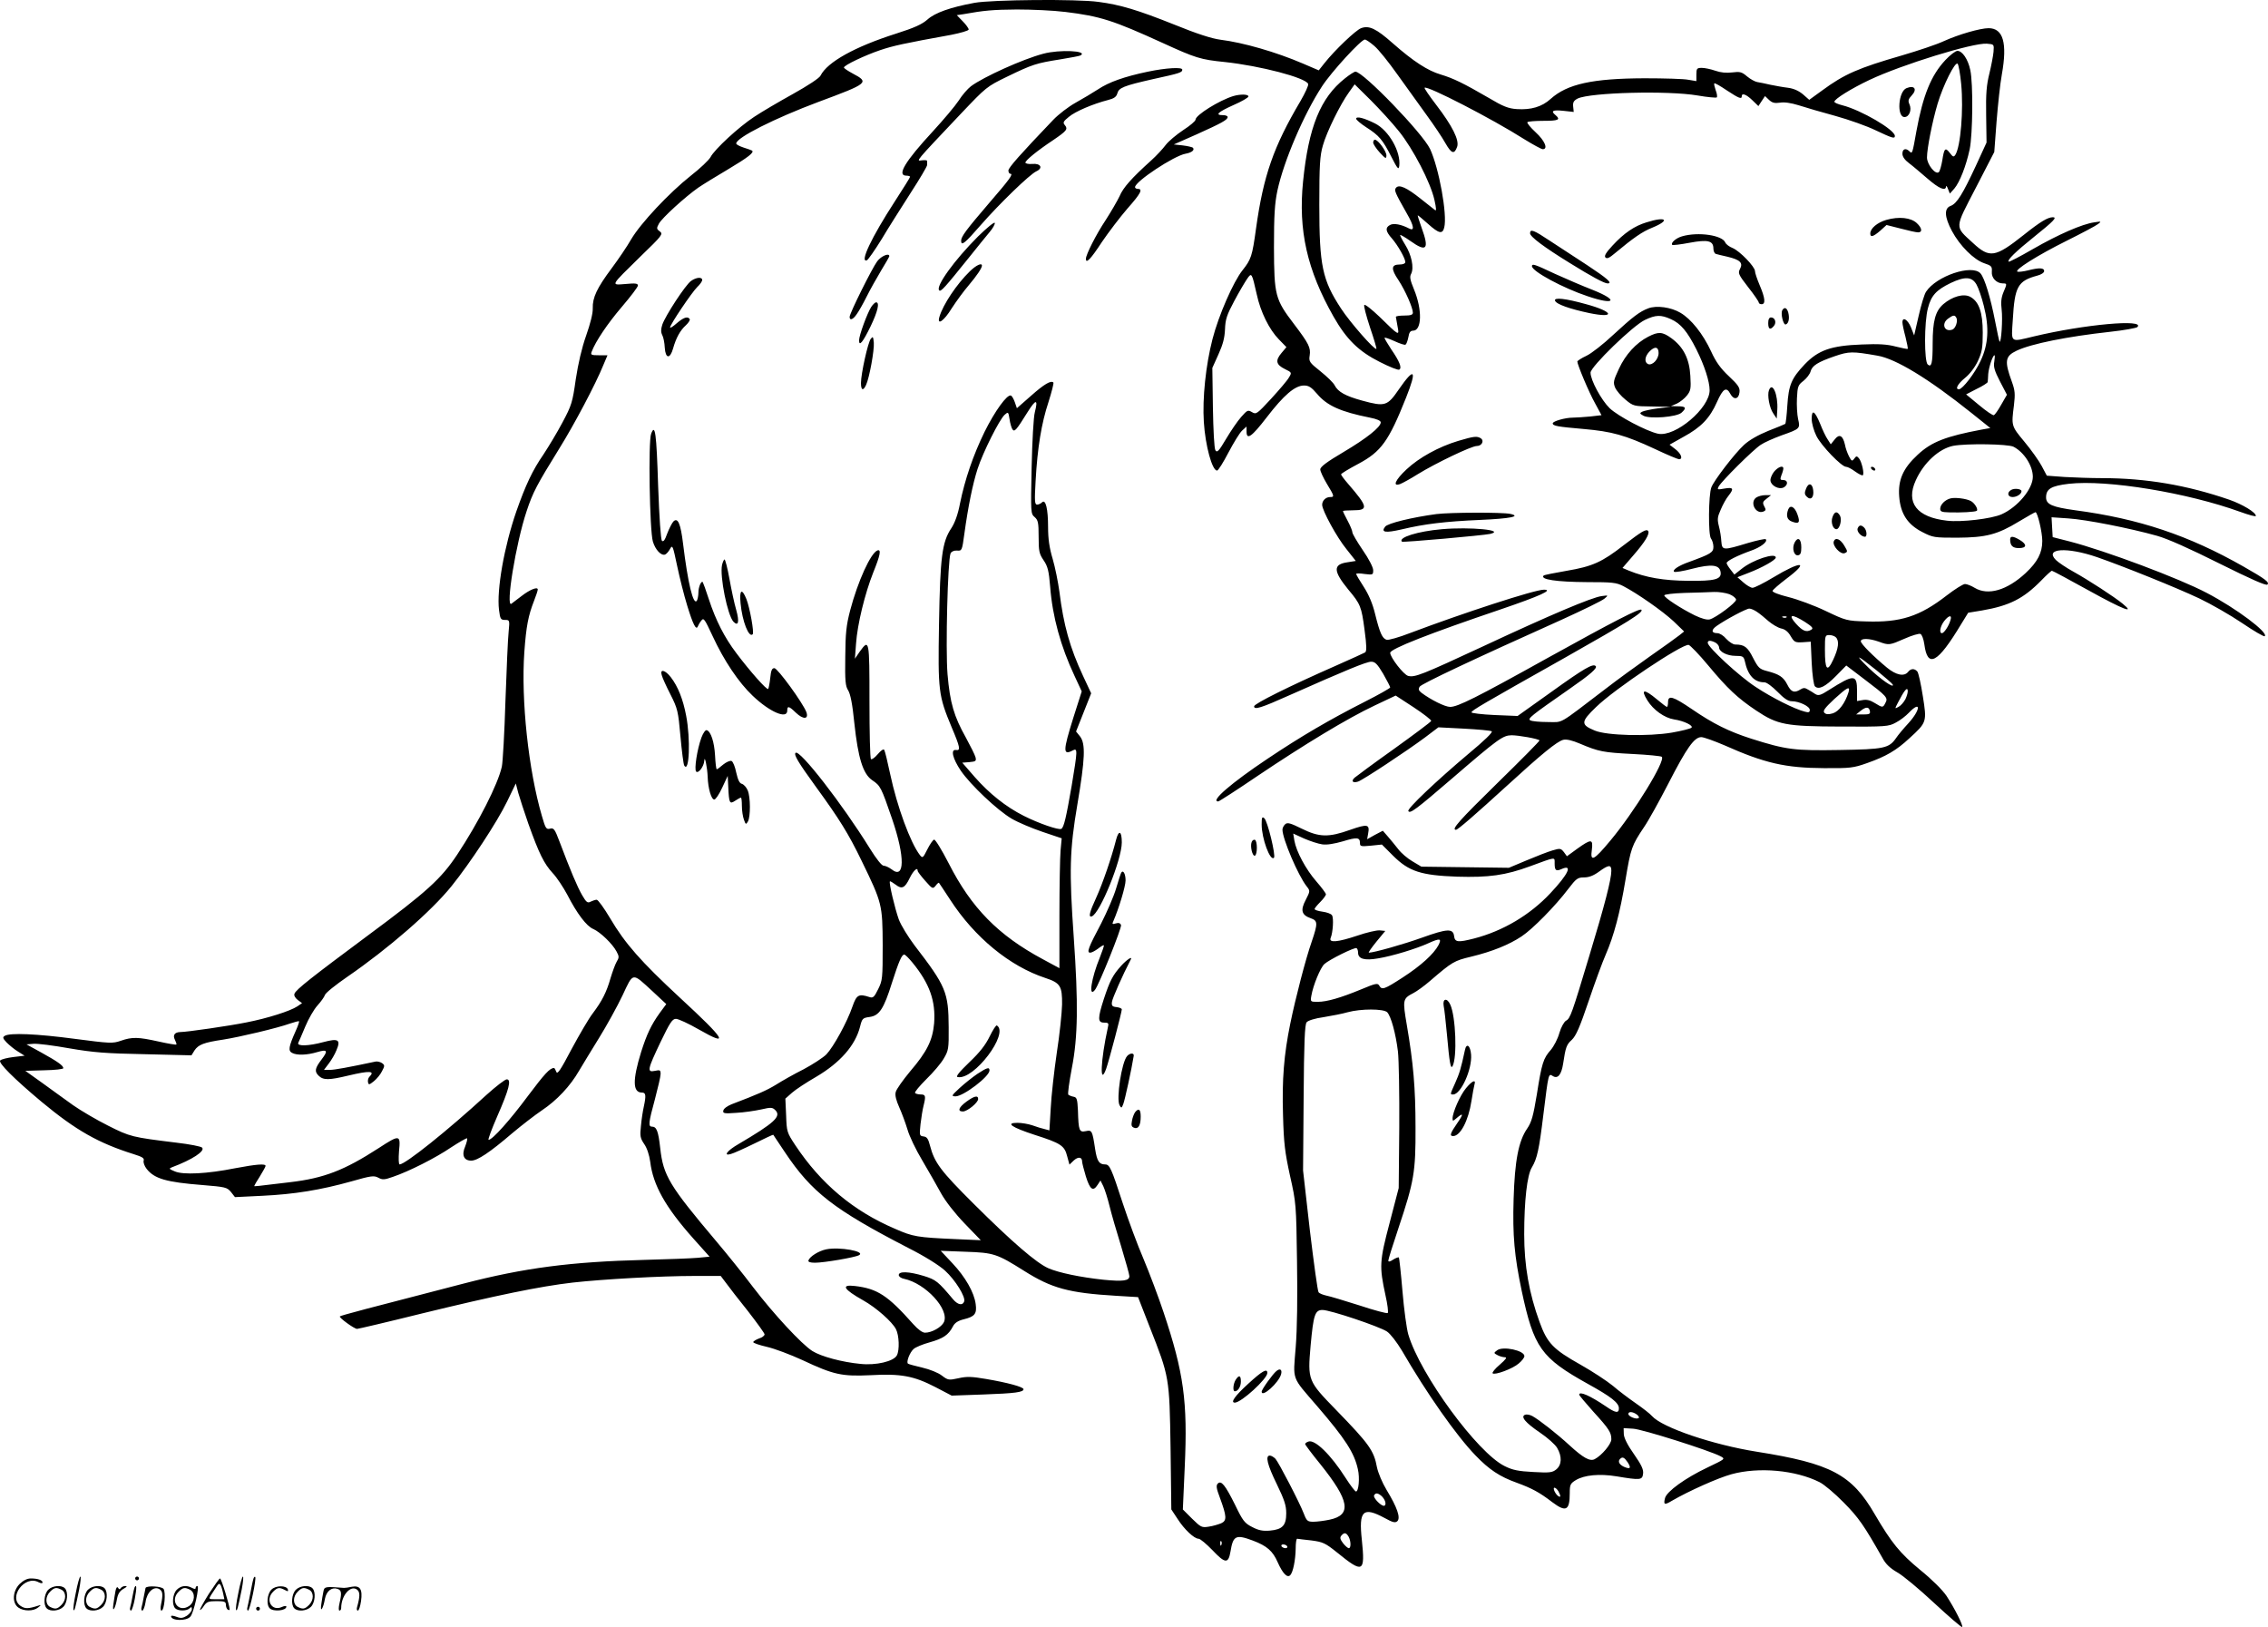 <svg version="1.0" xmlns="http://www.w3.org/2000/svg"
  viewBox="0 0 1199.93 860.624"
 preserveAspectRatio="xMidYMid meet">
<g transform="translate(-0.49,861.909) scale(0.1,-0.1)"
fill="#000000" stroke="none">
<path d="M5160 8604 c-125 -23 -208 -52 -248 -88 -28 -25 -69 -44 -167 -75
-217 -69 -363 -150 -399 -222 -6 -13 -67 -53 -146 -97 -74 -41 -166 -95 -205
-121 -81 -53 -210 -172 -231 -213 -8 -15 -55 -60 -104 -98 -116 -92 -266 -252
-316 -337 -21 -37 -68 -106 -103 -153 -77 -103 -102 -155 -100 -212 1 -27 -13
-81 -35 -144 -23 -65 -42 -147 -55 -232 -17 -121 -22 -137 -70 -227 -28 -53
-74 -129 -101 -170 -58 -84 -94 -161 -143 -300 -65 -188 -105 -416 -92 -522 6
-48 9 -53 32 -53 24 0 25 -1 19 -62 -4 -35 -11 -200 -17 -368 -5 -167 -14
-323 -19 -346 -21 -94 -124 -296 -236 -465 -85 -128 -159 -196 -474 -429 -296
-220 -379 -285 -387 -307 -4 -9 3 -22 17 -33 l23 -17 -25 -17 c-38 -25 -157
-63 -270 -85 -89 -18 -315 -51 -351 -51 -28 -1 -39 -17 -27 -40 6 -12 10 -24
8 -26 -3 -2 -45 5 -94 16 -108 24 -140 25 -200 4 -43 -15 -58 -14 -242 10
-202 27 -346 33 -372 16 -12 -7 -11 -13 10 -35 14 -14 40 -36 60 -48 l35 -22
-59 -7 c-33 -4 -64 -12 -70 -18 -12 -12 72 -96 219 -219 182 -151 300 -218
488 -277 45 -14 56 -21 52 -34 -3 -9 4 -29 16 -44 41 -52 104 -70 294 -85 123
-10 131 -12 152 -37 l21 -27 144 7 c170 8 310 31 471 76 105 30 120 32 143 20
22 -12 32 -12 77 4 86 29 228 101 310 157 43 28 80 49 83 47 3 -3 -2 -22 -10
-43 -20 -46 -7 -75 32 -75 33 0 98 43 217 145 50 42 120 96 157 121 78 52 150
128 197 210 19 32 67 111 106 174 39 63 95 164 123 223 59 125 49 124 160 22
l72 -67 -34 -46 c-46 -64 -69 -113 -99 -207 -46 -149 -45 -215 4 -215 21 0 23
-14 10 -75 -5 -22 -12 -67 -15 -101 -6 -53 -4 -65 17 -96 15 -21 27 -58 32
-94 15 -124 81 -241 228 -406 l86 -96 -62 -6 c-34 -3 -161 -8 -282 -11 -389
-10 -637 -42 -960 -126 -499 -129 -648 -168 -652 -173 -6 -6 76 -66 91 -66 6
0 160 36 341 81 398 97 627 144 800 164 162 18 466 35 646 35 l137 0 28 -37
c15 -21 67 -88 116 -149 48 -62 88 -117 88 -123 0 -7 -13 -17 -30 -22 -16 -6
-30 -15 -30 -19 0 -5 33 -16 72 -25 40 -9 125 -41 188 -70 166 -78 209 -87
360 -80 162 9 229 -4 342 -62 l88 -46 168 6 c168 6 212 12 212 28 0 12 -86 35
-198 54 -76 13 -102 14 -146 4 -51 -11 -55 -11 -88 14 -19 15 -64 33 -103 42
-38 9 -72 18 -76 21 -11 7 9 60 30 78 10 9 48 25 85 35 71 20 99 39 122 83 10
20 27 31 59 39 57 14 69 29 62 80 -8 62 -55 144 -123 216 l-62 66 132 -5 c149
-5 166 -11 309 -101 146 -92 235 -117 487 -132 l116 -7 62 -159 c104 -264 104
-264 110 -639 l4 -325 33 -50 c35 -55 88 -105 111 -105 9 0 42 -28 74 -61 67
-71 84 -72 95 -7 14 85 28 92 119 58 74 -28 105 -55 131 -115 26 -58 50 -84
66 -68 15 15 28 80 29 141 0 28 3 52 8 52 4 -1 37 -5 75 -9 61 -8 74 -14 135
-63 139 -113 150 -108 132 66 -17 155 6 177 120 116 45 -25 57 -27 68 -17 18
18 -1 73 -57 165 -23 38 -45 91 -51 120 -16 88 -41 123 -216 303 -150 154
-151 157 -135 341 15 163 23 188 63 188 41 0 300 -87 341 -114 18 -12 52 -56
79 -101 131 -226 289 -451 390 -555 71 -74 128 -112 218 -144 79 -29 119 -50
188 -103 72 -54 92 -44 92 48 0 45 3 51 32 69 45 27 125 35 216 20 126 -21
136 -20 140 14 3 22 -9 47 -48 103 -34 48 -53 86 -54 106 l-1 32 50 -3 c47 -2
404 -115 463 -146 26 -14 25 -14 -69 -59 -118 -56 -216 -127 -225 -162 -9 -36
-3 -38 37 -14 90 52 242 120 314 140 145 40 340 22 467 -42 24 -12 81 -60 128
-108 79 -80 107 -121 204 -292 18 -34 41 -55 79 -77 29 -16 117 -89 195 -162
79 -73 145 -130 148 -127 7 7 -40 99 -83 165 -21 31 -77 87 -139 137 -108 89
-152 144 -240 294 -122 211 -232 269 -623 331 -234 37 -502 128 -556 189 -10
12 -49 42 -85 67 -36 25 -91 66 -122 93 -32 26 -108 76 -170 111 -146 82 -177
114 -218 227 -55 151 -81 297 -81 463 0 176 15 314 41 355 27 45 38 94 60 275
28 226 27 222 51 207 26 -16 45 8 54 66 13 87 18 101 46 126 22 21 42 66 89
205 33 98 74 209 90 245 44 101 76 222 105 397 28 167 33 181 98 278 23 33 81
138 129 231 97 189 137 245 174 245 13 0 68 -20 122 -43 213 -95 323 -120 527
-121 139 -1 156 1 229 27 99 35 153 66 223 131 92 84 93 86 71 223 -10 64 -23
123 -29 130 -15 17 -34 17 -49 -2 -21 -26 -63 -17 -111 22 -75 62 -139 127
-139 140 0 17 44 16 95 -2 54 -20 57 -19 137 16 38 17 76 28 83 25 8 -3 17
-27 21 -55 17 -129 70 -101 195 107 l37 60 73 12 c145 25 219 62 314 159 27
28 52 51 56 51 4 0 93 -48 198 -106 179 -99 246 -125 176 -68 -45 37 -181 125
-260 169 -38 21 -80 49 -93 62 -62 62 58 70 218 15 138 -48 417 -160 540 -218
63 -30 166 -89 228 -131 62 -42 115 -73 119 -69 20 19 -150 147 -307 229 -146
77 -536 223 -725 272 l-90 23 -3 52 -3 53 88 -6 c95 -6 327 -52 470 -92 57
-16 173 -68 331 -147 167 -83 246 -118 253 -111 12 12 -10 29 -126 95 -290
165 -552 253 -890 298 -123 17 -155 31 -155 68 0 45 27 61 120 72 203 23 628
-47 909 -149 44 -16 81 -26 81 -21 0 19 -70 61 -141 86 -224 77 -440 114 -674
114 -55 0 -143 3 -196 6 l-95 7 -27 51 c-15 28 -56 86 -92 129 -69 83 -69 83
-55 192 7 60 6 78 -11 125 -40 109 -36 135 25 164 78 37 268 75 495 100 74 8
139 20 144 25 44 44 -282 14 -546 -49 -130 -31 -121 -38 -113 88 10 175 26
205 129 233 21 5 37 16 37 24 0 18 -26 19 -85 4 -24 -6 -50 -9 -56 -7 -21 7
106 87 261 164 80 40 154 79 165 88 19 14 18 15 -20 9 -64 -9 -190 -64 -324
-141 -69 -40 -127 -70 -129 -67 -9 8 38 54 133 130 106 85 125 105 101 105
-27 0 -67 -24 -156 -95 -149 -118 -179 -123 -267 -41 -98 90 -98 73 15 291
l98 190 12 160 c7 88 19 201 28 250 30 167 7 245 -70 245 -44 0 -159 -33 -238
-69 -36 -17 -135 -50 -220 -75 -232 -67 -305 -99 -422 -185 l-69 -50 -33 29
c-23 19 -49 31 -81 35 -26 3 -68 11 -93 16 -25 6 -55 12 -68 14 -12 2 -36 15
-54 30 -28 24 -38 26 -78 21 -31 -4 -62 -1 -90 9 -23 8 -55 15 -71 15 -26 0
-29 -3 -29 -35 l0 -35 -42 7 c-24 5 -128 8 -233 8 -274 -1 -408 -30 -496 -109
-46 -42 -104 -59 -179 -54 -45 3 -73 14 -150 60 -131 76 -186 103 -253 123
-68 20 -144 69 -252 164 -89 79 -127 97 -169 81 -28 -10 -140 -117 -193 -184
l-31 -39 -84 36 c-142 61 -316 111 -436 126 -46 6 -124 31 -242 79 -195 78
-288 106 -403 121 -113 16 -564 12 -657 -5z m481 -48 c187 -23 254 -45 515
-164 175 -80 200 -88 329 -101 187 -20 429 -83 441 -116 3 -7 -16 -48 -41 -91
-142 -240 -196 -394 -235 -675 -20 -146 -26 -162 -71 -219 -49 -61 -127 -240
-159 -364 -36 -139 -54 -314 -46 -439 8 -126 44 -257 70 -257 6 0 33 43 60 95
27 51 59 104 72 116 l24 22 0 -26 c0 -48 27 -29 107 75 90 117 149 168 197
168 25 0 39 -9 69 -44 52 -62 124 -95 280 -126 36 -7 57 -16 57 -25 0 -25 -74
-84 -197 -157 -88 -52 -123 -78 -123 -92 0 -10 16 -44 35 -76 40 -66 41 -70
17 -70 -23 0 -42 -19 -42 -41 0 -30 78 -173 129 -235 l49 -62 -44 -7 c-77 -11
-76 -46 4 -144 65 -77 70 -91 86 -211 12 -89 12 -116 3 -122 -7 -4 -75 -35
-152 -69 -248 -109 -435 -202 -435 -216 0 -20 36 -9 190 60 293 130 406 177
430 176 20 0 32 -12 63 -64 20 -35 37 -68 37 -72 0 -4 -60 -38 -133 -75 -187
-95 -338 -183 -517 -303 -190 -127 -304 -225 -260 -225 5 0 98 60 207 134 250
168 476 305 620 373 l112 53 95 -62 c53 -35 94 -67 93 -72 -2 -6 -91 -72 -198
-149 -107 -76 -200 -145 -208 -152 -19 -18 -9 -29 19 -20 25 8 254 159 355
234 l70 53 135 -7 c74 -4 141 -10 147 -14 8 -4 -38 -49 -125 -121 -165 -139
-324 -289 -316 -301 9 -15 39 7 232 173 245 211 268 227 314 228 37 0 139 -18
148 -27 3 -2 -98 -104 -223 -226 -201 -197 -246 -247 -219 -247 10 0 102 80
273 236 178 163 262 232 295 240 17 4 47 -3 87 -20 101 -43 125 -47 279 -55
81 -4 151 -11 155 -15 21 -20 -145 -291 -272 -443 -88 -106 -108 -116 -98 -48
7 57 -3 58 -77 5 l-55 -40 -16 22 c-16 20 -20 21 -60 9 -24 -7 -86 -31 -138
-53 l-93 -39 -232 3 -231 3 -47 28 c-26 15 -60 44 -75 64 -16 20 -40 50 -55
67 l-27 31 -42 -22 -41 -23 5 28 c10 52 -2 54 -94 22 -115 -41 -164 -40 -257
6 -59 29 -75 34 -87 24 -8 -7 -15 -20 -15 -29 0 -49 83 -243 128 -300 19 -24
19 -25 -5 -72 -29 -55 -22 -80 27 -97 37 -13 38 -26 5 -123 -32 -91 -86 -299
-114 -436 -33 -162 -44 -293 -38 -483 4 -149 10 -196 37 -320 32 -142 33 -151
37 -450 3 -194 1 -361 -7 -458 -14 -178 -24 -151 114 -311 148 -172 196 -246
215 -333 11 -47 4 -118 -10 -118 -5 0 -30 33 -55 72 -79 124 -163 205 -197
192 -9 -3 -17 -9 -17 -13 0 -4 36 -52 80 -106 155 -193 168 -269 50 -294 -28
-6 -67 -11 -86 -11 -31 0 -36 4 -51 43 -23 60 -132 269 -150 290 -9 9 -22 17
-30 17 -25 0 -13 -49 37 -151 40 -83 50 -112 50 -154 0 -65 -20 -86 -87 -92
-36 -3 -59 1 -93 19 -40 20 -50 33 -90 116 -53 107 -74 132 -92 114 -10 -10
-8 -25 11 -75 36 -98 38 -121 7 -135 -15 -6 -44 -15 -66 -18 -37 -6 -42 -3
-88 42 l-49 49 10 225 c16 347 -5 498 -112 818 -27 81 -75 208 -106 282 -32
74 -81 207 -110 295 -60 184 -69 205 -93 205 -32 0 -43 17 -53 81 -15 99 -17
102 -50 95 -34 -7 -38 2 -41 109 -3 61 -6 70 -23 73 -11 2 -23 7 -28 11 -4 4
5 68 19 142 32 163 34 342 10 688 -25 354 -22 464 19 705 41 243 44 321 14
360 l-21 26 40 101 40 101 -43 92 c-70 150 -103 269 -125 445 -7 52 -23 131
-36 175 -17 57 -24 104 -24 167 0 97 -13 150 -32 131 -7 -7 -19 -12 -26 -12
-13 0 -14 19 -8 125 10 178 31 305 68 417 17 54 29 100 26 104 -13 12 -48 -8
-119 -71 l-74 -65 -11 32 c-6 17 -15 33 -21 35 -20 7 -85 -83 -139 -192 -61
-125 -104 -252 -130 -379 -11 -58 -27 -102 -46 -131 -49 -73 -59 -153 -65
-505 -6 -357 -3 -380 67 -548 45 -106 48 -124 23 -120 -30 5 -18 -45 25 -109
53 -77 193 -209 269 -254 34 -20 108 -51 164 -70 l101 -34 -6 -65 c-3 -36 -6
-190 -6 -343 l0 -279 -87 47 c-237 127 -379 272 -499 508 -37 72 -71 127 -77
125 -7 -2 -23 -26 -36 -52 -23 -46 -25 -47 -39 -30 -51 66 -121 258 -157 427
-14 66 -28 124 -32 130 -4 6 -18 -4 -34 -23 -16 -19 -32 -30 -36 -26 -5 4 -8
142 -8 307 0 324 -1 331 -51 262 l-26 -38 6 80 c7 102 47 265 91 376 37 91 43
123 23 117 -36 -12 -105 -165 -145 -317 -21 -80 -25 -122 -26 -246 -2 -128 1
-155 15 -177 12 -19 23 -72 33 -174 20 -186 46 -269 95 -302 43 -29 47 -36
105 -205 69 -202 67 -322 -3 -266 -14 10 -32 19 -42 19 -10 0 -38 35 -74 93
-143 231 -371 525 -392 504 -10 -10 13 -49 108 -180 123 -169 172 -247 242
-392 108 -222 110 -230 111 -445 0 -176 -1 -187 -24 -233 -20 -41 -27 -48 -45
-42 -58 19 -69 13 -91 -50 -28 -82 -100 -213 -138 -253 -17 -17 -72 -53 -121
-79 -50 -25 -115 -62 -145 -81 -49 -30 -94 -50 -236 -104 -22 -9 -42 -23 -43
-33 -4 -15 4 -17 70 -12 40 2 99 11 131 18 51 12 59 11 74 -4 33 -33 -4 -67
-196 -180 -59 -34 -81 -64 -40 -52 13 3 69 28 124 55 54 27 100 48 101 47 0
-1 29 -43 62 -93 141 -211 258 -302 651 -505 89 -45 164 -92 196 -121 55 -50
110 -140 101 -163 -8 -23 -34 -18 -59 12 -79 94 -90 103 -154 123 -79 24 -133
26 -133 5 0 -8 12 -17 28 -20 114 -24 241 -162 211 -229 -13 -27 -64 -56 -100
-56 -14 0 -37 17 -63 46 -134 151 -189 187 -308 201 -76 9 -61 -17 44 -76 68
-38 153 -113 173 -152 17 -32 20 -111 5 -139 -17 -32 -111 -54 -193 -45 -96 9
-208 39 -254 68 -57 36 -205 196 -313 337 -52 69 -140 178 -195 243 -249 295
-281 348 -297 493 -10 90 -19 114 -44 114 -20 0 -18 21 16 145 16 61 30 120
30 133 0 21 -3 23 -30 17 -43 -9 -40 6 29 151 50 104 63 124 82 124 13 0 67
-25 121 -56 166 -95 143 -56 -100 168 -206 191 -290 286 -369 420 -32 54 -64
98 -71 98 -7 0 -22 -5 -32 -10 -16 -9 -23 -4 -45 34 -25 43 -62 130 -120 284
-25 66 -30 73 -50 68 -20 -5 -24 1 -43 67 -71 241 -111 614 -93 867 10 138 21
193 51 270 11 28 20 55 20 61 0 16 -41 0 -85 -34 -22 -17 -46 -35 -54 -41 -33
-26 23 319 80 489 33 100 55 141 172 330 81 130 194 344 234 443 l22 52 -46 0
c-39 0 -44 2 -38 18 21 56 84 149 159 237 47 55 86 106 86 114 0 11 -14 13
-65 8 -80 -6 -84 -14 79 146 115 111 120 118 102 132 -18 13 -18 17 -5 41 16
30 140 143 209 191 25 17 95 60 156 96 109 65 142 91 127 100 -4 2 -25 10 -45
16 -21 7 -38 16 -38 21 0 31 205 134 435 220 264 98 271 103 182 150 -26 14
-47 28 -47 32 0 12 112 65 192 92 68 23 127 36 376 81 50 10 92 22 92 28 0 6
-14 26 -31 43 l-32 33 34 5 c111 20 158 24 284 25 78 0 193 -5 256 -13z m1635
-180 c22 -18 77 -87 123 -152 47 -66 116 -162 154 -214 38 -52 83 -119 99
-148 32 -56 47 -61 62 -20 13 35 -25 111 -111 223 -36 47 -64 88 -61 90 13 13
357 -164 527 -272 47 -29 91 -53 98 -53 30 0 11 45 -37 89 -28 26 -48 50 -44
54 4 4 43 7 86 7 78 0 91 6 63 30 -27 22 -16 29 41 23 l55 -6 -3 29 c-2 22 3
31 24 42 67 32 478 43 635 16 52 -9 97 -13 101 -10 3 4 1 21 -6 38 -6 18 -10
34 -7 36 3 3 32 -14 66 -37 64 -42 79 -48 79 -31 0 19 24 10 56 -21 l32 -31
17 26 18 27 21 -20 c17 -16 30 -19 58 -15 23 4 58 -1 100 -14 34 -11 122 -37
193 -56 72 -20 168 -54 213 -76 89 -42 102 -46 102 -30 0 33 -179 137 -277
162 -24 6 -43 14 -43 19 0 14 88 69 185 115 171 81 550 198 622 192 38 -3 38
-3 35 -43 -2 -22 -12 -74 -22 -115 -15 -60 -19 -106 -17 -220 l2 -145 -57
-124 c-69 -148 -100 -199 -133 -211 -35 -13 -33 -58 7 -133 42 -78 115 -151
170 -170 39 -13 43 -17 41 -45 -3 -33 25 -62 59 -62 22 0 22 -1 2 -48 -11 -27
-14 -52 -9 -91 6 -49 -2 -177 -11 -169 -2 2 -13 52 -24 110 -24 123 -55 226
-77 251 -45 50 -234 -14 -288 -97 -9 -13 -26 -70 -39 -127 l-24 -104 -17 43
c-17 41 -45 58 -45 26 0 -9 7 -43 16 -76 8 -33 14 -62 12 -64 -2 -2 -31 4 -63
12 -45 12 -90 15 -180 11 -163 -6 -230 -30 -302 -105 -70 -74 -85 -109 -92
-219 -3 -50 -8 -93 -11 -96 -3 -2 -43 -19 -90 -37 -54 -22 -101 -49 -128 -74
-50 -46 -159 -188 -173 -225 -15 -39 -17 -251 -2 -270 7 -9 13 -29 13 -44 0
-30 -13 -38 -131 -81 -54 -19 -87 -42 -77 -51 4 -4 48 3 97 16 101 26 144 21
149 -18 6 -38 -30 -48 -173 -46 -128 1 -222 17 -313 54 l-33 14 56 65 c62 71
89 115 80 130 -9 14 -35 -2 -130 -75 -114 -89 -165 -112 -301 -135 -64 -11
-119 -22 -122 -25 -21 -21 67 -34 231 -35 131 0 153 -2 190 -21 75 -39 208
-132 266 -186 l56 -54 -25 -20 c-14 -11 -83 -61 -155 -111 -71 -50 -177 -127
-235 -172 -259 -197 -221 -176 -308 -176 -42 0 -83 4 -91 9 -15 9 2 23 206
165 114 79 151 112 140 122 -14 15 -62 -13 -232 -135 l-181 -129 -122 5 c-67
3 -122 10 -122 14 0 10 57 43 494 289 336 190 418 241 405 254 -9 9 -142 -59
-494 -254 -383 -213 -478 -260 -518 -260 -27 0 -103 38 -152 75 -15 12 -17 19
-9 32 9 15 287 146 753 355 112 51 213 100 225 111 21 18 21 18 -16 13 -52 -7
-270 -99 -623 -264 -329 -153 -365 -167 -400 -158 -24 6 -95 98 -95 122 0 21
207 102 585 230 208 71 281 104 228 104 -49 0 -429 -124 -707 -229 -59 -23
-116 -39 -125 -36 -23 7 -36 36 -61 137 -13 54 -34 103 -60 143 -22 34 -40 64
-40 68 0 4 20 4 45 0 43 -5 45 -5 45 20 0 15 -23 60 -55 106 -30 44 -55 87
-55 94 0 8 -11 35 -25 61 -14 26 -25 49 -25 52 0 2 25 4 55 4 81 0 77 19 -27
139 -21 24 -38 47 -38 51 0 4 41 29 92 56 120 64 160 119 252 350 59 148 45
164 -38 44 -61 -89 -73 -93 -194 -60 -88 24 -128 46 -146 81 -6 13 -40 46 -75
74 -59 47 -62 52 -57 84 6 41 -4 62 -83 166 -100 131 -105 152 -106 405 0 172
4 232 18 300 34 158 140 405 236 552 50 77 207 248 227 248 6 0 28 -15 50 -34z
m-622 -1314 c20 -93 66 -186 117 -238 l40 -41 -26 -31 c-34 -40 -29 -62 18
-85 37 -18 37 -19 21 -45 -8 -15 -51 -65 -94 -112 -75 -81 -79 -84 -101 -71
-22 13 -25 11 -57 -25 -19 -21 -55 -74 -80 -116 -39 -66 -48 -75 -57 -60 -6
10 -11 107 -13 226 l-3 209 32 71 c24 53 33 87 35 133 2 53 9 75 49 150 26 49
57 101 68 117 24 35 25 33 51 -82z m3808 52 c10 -17 28 -69 39 -114 29 -115
24 -203 -18 -291 -29 -63 -95 -149 -114 -149 -22 0 -6 29 32 60 25 20 52 55
68 89 22 48 26 69 26 151 0 107 -20 164 -66 189 -35 19 -95 2 -143 -39 -42
-37 -56 -89 -56 -209 0 -104 -6 -127 -26 -110 -19 16 -19 225 1 298 17 67 44
96 120 133 76 36 113 34 137 -8z m-107 -175 c10 -16 -3 -56 -20 -63 -43 -16
-61 31 -23 58 26 19 35 20 43 5z m-418 -201 c98 -16 273 -123 498 -303 l100
-80 -45 -8 c-191 -36 -266 -65 -339 -133 -78 -72 -105 -134 -98 -222 7 -90 44
-147 122 -187 56 -29 64 -30 184 -30 153 1 213 16 328 86 45 27 84 49 87 49
11 0 36 -106 36 -152 0 -63 -25 -111 -88 -170 -98 -91 -199 -121 -270 -78 -18
11 -41 20 -51 20 -10 0 -53 -27 -96 -60 -144 -112 -246 -144 -426 -138 -102 3
-107 4 -214 55 -60 29 -150 62 -198 74 -52 13 -86 26 -84 33 2 6 34 34 72 63
126 94 83 99 -70 7 -50 -30 -98 -54 -108 -54 -9 0 -31 13 -48 28 l-32 28 59
23 c71 27 144 68 144 81 0 28 -122 -12 -181 -60 l-38 -30 -20 26 c-12 15 -21
30 -21 35 0 11 58 40 128 65 52 18 91 48 79 61 -4 3 -46 -6 -94 -20 -132 -40
-137 -40 -141 8 -1 22 -7 59 -13 81 -9 36 -8 48 10 88 11 26 29 59 41 73 30
38 25 46 -21 38 -38 -7 -40 -6 -31 11 16 29 182 194 222 220 19 13 69 35 110
50 99 35 100 36 88 87 -5 23 -8 73 -6 110 3 62 6 70 35 92 17 14 33 35 37 49
8 31 38 50 128 81 76 26 93 26 225 3z m619 -32 c-5 -26 1 -48 30 -104 l37 -71
-30 -52 c-16 -29 -34 -54 -39 -56 -6 -2 -41 22 -78 53 l-69 57 56 29 c32 15
57 32 58 36 1 4 2 23 3 43 3 36 24 99 33 99 3 0 2 -15 -1 -34z m-5076 -267
c-7 -24 -14 -155 -17 -291 -5 -242 -5 -246 16 -264 18 -16 21 -29 21 -104 0
-76 3 -90 26 -124 22 -32 28 -55 35 -140 12 -158 56 -317 129 -472 l38 -82
-44 -138 c-56 -179 -56 -202 -3 -174 26 14 25 0 -6 -186 -29 -167 -41 -221
-55 -229 -13 -8 -120 29 -199 69 -95 48 -181 117 -258 204 l-67 77 38 3 c34 3
37 6 32 26 -3 12 -26 58 -50 102 -64 114 -85 185 -98 337 -11 134 1 602 16
639 5 10 18 16 34 15 26 -2 27 -1 39 88 20 145 44 263 70 344 29 89 115 260
143 286 19 17 20 16 26 -22 3 -22 10 -46 15 -54 11 -17 20 -7 81 91 44 70 56
69 38 -1z m5178 -183 c56 -29 102 -101 102 -159 0 -64 -80 -160 -165 -198 -53
-24 -214 -43 -289 -34 -160 18 -220 95 -165 214 42 93 123 167 198 182 70 13
290 10 319 -5z m-1503 -780 c19 -8 35 -21 35 -29 0 -16 -106 -95 -139 -104
-15 -4 -43 4 -79 21 -75 37 -162 94 -162 106 0 5 46 11 108 13 59 1 129 4 155
5 26 1 63 -5 82 -12z m145 -93 c14 -9 41 -31 61 -49 20 -17 50 -35 67 -39 21
-4 38 -18 51 -41 19 -32 24 -34 63 -32 l43 3 5 -112 c3 -64 11 -118 17 -124
20 -20 56 -2 112 55 l54 55 96 -73 c119 -90 126 -98 111 -125 -13 -26 -15 -26
-57 0 -24 15 -43 19 -64 15 l-29 -5 0 53 c0 89 -15 90 -148 6 -45 -29 -56 -32
-73 -22 -10 7 -28 18 -39 24 -16 10 -24 10 -40 0 -32 -20 -49 -14 -69 26 -21
41 -43 55 -109 72 -38 10 -45 17 -72 69 -29 58 -46 71 -95 71 -11 0 -32 14
-47 30 -14 17 -35 30 -47 30 -32 0 -34 17 -4 38 48 34 157 92 173 92 9 0 27
-8 40 -17z m157 -29 c-3 -3 -12 -4 -19 -1 -8 3 -5 6 6 6 11 1 17 -2 13 -5z
m98 -25 c37 -24 45 -33 34 -40 -26 -16 -46 -9 -82 31 -45 50 -23 54 48 9z
m769 9 c-9 -31 -34 -68 -45 -68 -16 0 -9 37 12 64 25 32 43 34 33 4z m-606
-90 c19 -19 14 -58 -14 -118 -32 -69 -44 -55 -44 53 0 74 1 77 23 77 13 0 28
-5 35 -12z m-637 -28 c10 -6 19 -17 19 -25 0 -23 42 -45 87 -45 38 0 43 -3 49
-27 16 -76 50 -113 104 -113 12 0 41 -22 69 -50 34 -35 56 -50 75 -50 40 0 96
-27 96 -46 0 -13 -6 -15 -27 -9 -52 13 -173 73 -260 131 -85 55 -253 210 -253
233 0 14 15 14 41 1z m-39 -120 c103 -124 157 -174 254 -239 114 -76 156 -84
449 -85 238 -1 252 0 290 21 22 11 53 35 69 52 65 68 63 17 -1 -54 -27 -29
-56 -64 -66 -79 -38 -55 -63 -60 -300 -64 -238 -4 -281 1 -467 60 -118 38
-200 78 -315 157 -99 67 -125 75 -125 36 0 -14 -3 -25 -6 -25 -3 0 -27 18 -53
40 -68 57 -88 55 -50 -6 31 -50 90 -92 140 -100 54 -8 104 -33 93 -44 -5 -5
-52 -17 -104 -26 -124 -21 -344 -16 -408 11 -75 31 -74 46 7 124 98 96 456
335 490 329 8 -2 55 -50 103 -108z m893 -28 c44 -36 82 -69 84 -74 9 -23 -66
29 -127 88 -80 78 -66 73 43 -14z m-150 -114 c-18 -58 -51 -102 -83 -112 -24
-7 -36 -6 -45 3 -9 10 2 25 52 72 69 63 86 72 76 37z m301 -37 c-9 -17 -25
-35 -37 -41 -20 -11 -20 -11 -3 22 33 64 49 84 52 66 2 -9 -4 -30 -12 -47z
m-188 -64 c3 -14 -4 -17 -35 -17 l-38 0 25 20 c28 22 44 21 48 -3z m-7097
-597 c56 -156 82 -209 128 -259 22 -23 56 -75 77 -114 52 -101 102 -167 138
-182 37 -16 102 -79 123 -119 14 -26 14 -32 0 -55 -8 -14 -22 -53 -32 -86 -21
-74 -45 -121 -94 -186 -21 -27 -71 -113 -112 -189 -59 -112 -75 -136 -81 -120
-4 11 -9 20 -12 20 -22 0 -50 -31 -138 -148 -95 -128 -188 -232 -208 -232 -5
0 16 56 46 125 62 141 76 195 50 195 -9 0 -57 -37 -107 -82 -207 -190 -430
-368 -460 -368 -5 0 -6 31 -3 70 9 88 4 89 -108 16 -181 -117 -289 -159 -468
-180 -183 -22 -190 -23 -190 -20 0 2 13 25 30 51 16 26 30 51 30 55 0 13 -48
9 -160 -12 -150 -30 -276 -36 -320 -17 -31 13 -33 15 -15 22 107 40 177 86
159 104 -5 6 -66 18 -135 26 -236 29 -245 31 -362 90 -62 31 -145 80 -185 108
-40 29 -113 81 -162 117 l-91 65 101 3 c55 1 100 6 100 11 0 14 -32 36 -115
82 l-80 44 37 3 c21 2 106 -9 190 -24 128 -22 193 -27 399 -31 l247 -6 16 26
c21 31 50 42 151 57 89 14 287 61 354 85 24 8 46 14 48 12 2 -2 -6 -26 -18
-52 -37 -83 -40 -104 -19 -115 26 -14 79 -12 133 4 54 16 59 8 24 -38 -36 -47
-39 -64 -17 -86 25 -25 54 -25 158 0 114 27 143 25 111 -7 -6 -6 -9 -19 -7
-28 3 -15 6 -15 31 5 15 12 35 36 43 53 15 28 15 32 0 43 -9 6 -25 10 -34 8
-146 -31 -217 -44 -242 -44 l-31 0 25 33 c14 18 33 50 41 71 24 56 10 64 -69
43 -78 -21 -141 -23 -133 -4 3 6 20 45 37 86 17 41 46 91 64 111 19 21 37 46
40 56 3 11 57 54 118 96 217 149 445 347 552 480 99 123 242 340 294 448 l46
95 13 -50 c8 -28 32 -102 54 -165z m4199 -107 c24 -4 65 3 110 16 75 23 90 21
90 -9 0 -18 5 -19 58 -14 l58 6 60 -60 c83 -82 146 -103 338 -110 167 -5 256
7 386 55 139 51 130 50 130 16 0 -38 7 -44 36 -31 62 28 37 -26 -59 -128 -107
-114 -249 -199 -403 -239 -86 -22 -102 -20 -106 13 -5 41 -37 39 -168 -8 -97
-35 -256 -80 -283 -80 -4 0 14 26 40 58 l47 57 -30 3 c-16 1 -69 -11 -118 -28
-105 -35 -152 -39 -141 -12 12 28 17 106 7 120 -5 8 -28 16 -51 19 -22 3 -41
9 -41 14 0 4 14 21 30 37 17 17 30 35 30 41 0 5 -23 36 -50 67 -56 64 -107
159 -117 217 l-6 37 57 -26 c32 -14 75 -28 96 -31z m1530 -140 c0 -45 -35
-181 -116 -448 -93 -309 -101 -333 -124 -345 -10 -6 -26 -34 -35 -65 -8 -30
-29 -70 -45 -89 -40 -45 -48 -70 -74 -235 -19 -115 -28 -147 -51 -181 -46 -66
-66 -171 -72 -372 -6 -195 4 -302 43 -488 64 -299 102 -353 350 -491 123 -68
164 -100 164 -129 0 -28 -18 -25 -70 11 -83 56 -140 81 -140 61 0 -4 34 -44
74 -89 84 -92 96 -111 96 -147 0 -25 -50 -85 -88 -105 -25 -13 -60 6 -133 73
-65 60 -162 136 -197 155 -13 7 -30 10 -38 7 -26 -10 1 -42 79 -95 40 -27 80
-63 90 -80 27 -46 25 -90 -4 -114 -21 -17 -35 -19 -122 -14 -78 4 -109 10
-151 31 -144 70 -447 484 -510 696 -9 30 -23 133 -31 229 -8 95 -17 176 -19
179 -3 2 -17 -3 -31 -12 -16 -11 -25 -12 -25 -5 0 7 24 84 54 173 82 245 91
296 90 531 0 212 -12 343 -46 542 -23 135 -22 140 36 170 17 9 55 36 85 62
120 103 128 108 220 130 111 27 200 63 266 107 58 38 178 160 247 251 42 55
50 61 83 61 26 0 50 9 79 30 52 38 66 39 66 5z m-3670 0 c0 -5 18 -28 40 -53
38 -43 40 -44 55 -26 8 11 16 18 18 15 2 -2 28 -42 59 -89 129 -199 315 -352
504 -414 79 -26 89 -43 88 -140 -1 -44 -13 -160 -28 -256 -14 -96 -29 -228
-32 -292 l-7 -118 -26 7 c-14 3 -43 12 -65 20 -21 7 -56 13 -78 13 -66 0 -31
-24 92 -64 138 -44 157 -57 171 -113 l12 -44 23 22 c23 21 44 19 44 -6 0 -7 9
-43 20 -79 22 -70 38 -81 62 -44 l15 23 15 -30 c8 -17 23 -64 33 -105 10 -41
38 -138 62 -215 23 -77 43 -147 43 -156 0 -25 -34 -29 -137 -19 -122 13 -237
37 -292 61 -63 28 -191 138 -392 338 -179 178 -210 220 -234 311 -9 35 -16 46
-34 48 -22 3 -22 6 -16 65 4 34 11 78 16 97 13 52 11 60 -15 60 -14 0 -27 4
-30 8 -3 5 24 37 60 73 36 35 78 84 92 109 25 42 27 52 26 165 -1 186 -14 217
-181 434 -33 44 -71 105 -83 137 -21 59 -53 194 -47 201 2 2 15 -6 30 -17 33
-26 49 -19 75 35 19 39 42 60 42 38z m2755 -394 c-25 -46 -91 -107 -190 -171
-96 -62 -109 -67 -123 -42 -8 14 -19 12 -93 -19 -111 -46 -184 -67 -232 -67
-39 0 -40 0 -34 33 9 53 47 147 69 167 25 23 160 90 170 84 5 -3 8 -14 8 -24
0 -33 34 -43 107 -30 74 12 202 51 265 80 62 28 72 26 53 -11z m-2783 -91 c92
-112 124 -205 115 -322 -8 -89 -37 -149 -127 -254 -38 -46 -73 -95 -76 -109
-5 -17 2 -44 19 -82 14 -31 33 -83 43 -116 9 -33 44 -107 79 -165 34 -58 79
-136 100 -175 23 -41 72 -104 124 -158 l85 -88 -135 6 c-200 9 -223 12 -320
55 -220 94 -391 238 -526 441 -45 68 -46 72 -49 159 l-4 88 35 31 c19 17 77
55 129 85 127 75 206 166 231 264 11 44 14 47 51 52 51 7 75 43 118 181 37
115 52 149 65 149 5 0 24 -19 43 -42z m2512 -263 c20 -21 45 -110 57 -208 5
-45 8 -226 7 -402 l-3 -320 -48 -184 c-54 -204 -55 -230 -22 -383 11 -48 16
-90 12 -94 -3 -4 -71 14 -149 40 -79 25 -158 49 -175 52 -18 4 -37 11 -42 18
-5 6 -25 153 -46 327 l-36 317 3 384 c2 295 6 389 16 400 7 9 45 21 90 27 42
7 100 18 127 26 70 19 189 19 209 0z m1321 -2128 c10 -8 14 -16 9 -19 -13 -8
-54 9 -54 22 0 14 23 13 45 -3z m-49 -252 c21 -32 14 -39 -20 -24 -25 12 -33
29 -19 42 12 12 22 7 39 -18z m-366 -154 c13 -25 13 -34 0 -26 -16 10 -32 45
-21 45 6 0 15 -9 21 -19z m-938 -23 c20 -17 30 -46 18 -53 -13 -8 -63 42 -55
55 8 13 18 13 37 -2z m-172 -217 c13 -24 13 -61 1 -61 -5 0 -19 12 -30 26 -16
21 -18 30 -10 40 16 19 26 17 39 -5z m-673 -43 c-3 -8 -6 -5 -6 6 -1 11 2 17
5 13 3 -3 4 -12 1 -19z m348 -8 c3 -5 -1 -10 -9 -10 -8 0 -18 5 -21 10 -3 6 1
10 9 10 8 0 18 -4 21 -10z M5525 8335 c-110 -29 -317 -123 -383 -172 -17 -13
-47 -47 -65 -76 -19 -29 -80 -101 -136 -162 -148 -160 -193 -235 -141 -235 11
0 20 -3 20 -6 0 -3 -37 -63 -82 -132 -122 -188 -186 -323 -147 -310 6 2 42 53
79 113 36 61 106 170 153 244 48 74 87 140 87 147 0 8 0 17 0 22 -1 4 -13 5
-28 3 -31 -4 -41 -15 207 247 134 141 136 143 245 196 134 65 154 71 280 91
55 9 103 18 108 21 41 25 -112 32 -197 9z M6078 8240 c-124 -26 -206 -55 -263
-93 -28 -18 -81 -50 -119 -71 -38 -21 -91 -62 -118 -90 -175 -183 -238 -254
-238 -269 0 -9 5 -17 10 -17 18 0 -3 -29 -112 -155 -120 -140 -148 -177 -148
-199 0 -30 18 -16 105 84 98 112 258 267 293 283 37 17 23 43 -21 39 -20 -2
-37 2 -37 7 0 12 64 64 147 119 72 49 79 58 62 79 -12 13 -9 20 21 44 34 29
129 69 207 89 32 8 44 17 49 34 8 31 32 41 191 77 143 31 153 35 153 50 0 14
-87 9 -182 -11z M6530 8111 c-75 -23 -200 -101 -200 -125 0 -7 -29 -32 -65
-55 -36 -24 -78 -59 -93 -79 -15 -20 -49 -57 -77 -82 -102 -92 -148 -143 -167
-189 -12 -25 -45 -82 -74 -127 -50 -75 -104 -182 -104 -204 0 -28 26 -1 84 88
36 53 97 133 135 177 71 80 84 105 56 105 -8 0 -15 4 -15 9 0 30 206 166 267
177 34 6 50 20 39 32 -4 3 -28 9 -54 12 l-47 5 120 53 c131 59 165 77 165 92
0 6 -11 10 -25 10 -44 0 -27 16 55 53 44 19 80 40 80 46 0 12 -42 13 -80 2z
M5179 7368 c-125 -125 -226 -265 -205 -285 9 -8 29 14 156 172 44 55 94 117
111 137 17 20 29 42 27 48 -2 7 -42 -26 -89 -72z M4646 7237 c-27 -36 -146
-275 -146 -294 0 -21 18 -15 38 15 11 15 34 56 52 92 18 36 52 97 76 137 24
39 44 74 44 77 0 19 -43 1 -64 -27z M5136 7184 c-69 -67 -142 -176 -161 -241
-14 -48 24 -22 65 45 24 37 64 92 90 122 43 51 70 91 70 104 0 17 -31 2 -64
-30z M3661 7133 c-29 -20 -136 -184 -152 -231 -8 -25 -8 -40 0 -56 6 -11 12
-41 13 -66 4 -59 28 -61 44 -4 16 56 37 95 68 123 14 13 23 28 20 32 -10 17
-33 9 -69 -22 -19 -17 -35 -27 -35 -22 0 15 116 187 144 214 14 13 26 30 26
37 0 17 -31 15 -59 -5z M4614 6995 c-21 -33 -64 -150 -64 -176 0 -35 20 -10
61 74 38 79 49 127 29 127 -5 0 -17 -11 -26 -25z M4612 6827 c-15 -18 -52
-185 -52 -234 0 -39 12 -43 27 -10 18 39 44 184 41 223 -3 33 -5 35 -16 21z
M3450 6325 c-16 -40 -8 -513 9 -570 13 -44 44 -77 65 -69 7 3 19 16 26 30 13
23 15 16 37 -88 13 -62 37 -158 54 -213 30 -98 47 -132 56 -109 2 6 10 20 18
30 13 17 17 11 60 -81 60 -130 138 -246 212 -316 90 -86 183 -126 183 -79 0
27 9 25 46 -11 39 -37 69 -35 55 4 -19 49 -152 232 -169 232 -13 0 -18 -12
-22 -52 -3 -28 -8 -54 -11 -58 -7 -7 -95 92 -168 189 -63 83 -109 173 -146
286 -15 47 -30 87 -32 90 -8 9 -23 -26 -23 -55 0 -16 -4 -36 -8 -43 -19 -28
-48 94 -73 300 -13 108 -28 143 -52 118 -7 -8 -22 -37 -32 -63 -12 -34 -20
-46 -28 -38 -6 6 -14 121 -20 288 -9 285 -16 333 -37 278z M3825 5631 c-13
-60 29 -266 60 -300 26 -27 33 -2 15 62 -10 34 -26 109 -36 165 -10 56 -22
102 -26 102 -3 0 -9 -13 -13 -29z M3923 5428 c9 -96 44 -184 64 -164 9 8 -15
140 -33 186 -24 60 -38 50 -31 -22z M3506 5048 c3 -13 24 -59 46 -102 38 -75
41 -88 53 -222 7 -78 16 -148 20 -154 27 -44 34 141 10 264 -16 85 -43 154
-81 203 -30 39 -59 45 -48 11z M3716 4718 c-23 -63 -39 -169 -28 -180 12 -12
41 27 43 57 2 34 16 -35 18 -85 2 -61 19 -120 35 -120 7 0 26 28 42 63 l29 62
3 -60 c4 -85 7 -91 37 -71 13 9 27 16 30 16 3 0 5 -20 5 -44 0 -25 5 -57 11
-73 9 -26 11 -26 21 -9 14 25 14 128 -1 164 -7 17 -21 32 -31 35 -13 3 -21 21
-30 60 -6 30 -17 58 -25 61 -8 3 -28 -6 -44 -19 -16 -14 -31 -25 -34 -25 -3 0
-7 33 -9 73 -4 71 -22 127 -44 134 -7 2 -19 -15 -28 -39z M6680 4258 c0 -74
45 -196 65 -176 11 10 -34 195 -51 209 -12 10 -14 4 -14 -33z M5910 4178 c-24
-95 -71 -231 -104 -304 -37 -80 -44 -108 -25 -102 43 14 159 300 159 391 0 61
-16 68 -30 15z M6627 4165 c-9 -22 4 -76 17 -72 14 5 14 79 0 84 -6 2 -14 -3
-17 -12z M5937 4003 c-3 -5 -15 -42 -27 -83 -12 -41 -48 -124 -79 -185 -69
-130 -78 -155 -58 -155 8 0 26 10 41 21 15 12 29 20 31 18 2 -2 -8 -31 -21
-64 -45 -109 -62 -217 -26 -172 22 28 143 330 138 343 -4 11 -13 13 -27 9 -19
-6 -21 -4 -14 11 29 66 65 185 65 216 0 35 -13 58 -23 41z M5937 3511 c-45
-50 -60 -79 -92 -176 -33 -102 -33 -125 1 -125 24 0 26 -3 20 -27 -38 -172
-44 -313 -9 -218 15 42 83 300 83 315 0 5 -12 10 -27 12 -23 2 -28 7 -25 28 2
18 57 143 99 223 12 21 -19 2 -50 -32z M5968 3033 c-29 -33 -58 -226 -40 -260
10 -17 11 -16 20 7 8 20 44 184 55 254 3 17 -20 16 -35 -1z M6011 2737 c-6 -8
-14 -28 -17 -45 -5 -25 -3 -33 11 -38 22 -9 35 12 35 59 0 38 -10 47 -29 24z
M4377 2011 c-40 -8 -88 -38 -95 -59 -2 -8 9 -12 35 -12 47 0 212 28 233 40 36
20 -104 45 -173 31z M6758 1367 c-19 -15 -78 -97 -78 -109 0 -34 91 47 103 93
6 24 -6 32 -25 16z M6608 1299 c-69 -63 -95 -99 -70 -99 34 0 172 126 172 157
0 26 -27 11 -102 -58z M6542 1320 c-13 -22 -16 -60 -4 -60 17 0 32 25 32 52 0
33 -10 36 -28 8z M10297 8301 c-75 -80 -118 -185 -153 -376 -21 -119 -22 -121
-36 -107 -20 20 -38 14 -38 -12 0 -15 12 -33 35 -50 19 -14 62 -51 97 -81 61
-53 97 -69 99 -42 0 6 5 1 10 -13 l10 -25 24 27 c28 33 62 119 81 208 16 78
19 347 3 419 -12 57 -42 101 -68 101 -10 0 -39 -22 -64 -49z m84 -127 c13
-136 -3 -330 -31 -374 -9 -13 -13 -11 -29 10 -24 31 -30 26 -40 -39 -5 -29
-13 -57 -18 -62 -17 -17 -63 40 -63 77 0 48 28 189 56 284 30 100 93 225 106
212 5 -5 14 -54 19 -108z M7120 8204 c-129 -102 -192 -257 -221 -545 -26 -258
21 -468 162 -716 68 -119 132 -182 243 -238 51 -26 98 -45 104 -41 15 9 2 43
-43 108 -19 29 -35 56 -35 60 0 4 23 -4 52 -17 28 -13 55 -22 59 -19 5 3 11
20 15 39 4 26 11 35 25 35 47 0 49 112 5 218 -21 51 -24 67 -15 83 16 32 2
100 -32 154 -16 26 -28 49 -26 51 2 2 26 -12 53 -31 87 -62 102 -45 60 70 -13
36 -22 65 -20 65 2 0 26 -20 54 -45 58 -52 77 -56 86 -19 17 68 -28 314 -75
415 -40 84 -354 409 -395 409 -6 0 -31 -16 -56 -36z m286 -279 c75 -93 167
-270 188 -363 10 -45 11 -61 3 -54 -7 5 -41 32 -76 60 -74 59 -114 77 -130 58
-11 -13 -7 -23 57 -136 39 -67 42 -96 11 -79 -40 21 -81 29 -100 18 -26 -14
-24 -33 10 -71 32 -37 71 -106 71 -125 0 -8 -13 -13 -30 -13 -45 0 -47 -23 -6
-83 36 -55 76 -146 76 -172 0 -11 -12 -15 -45 -15 -25 0 -45 -3 -45 -7 1 -5 5
-27 9 -51 10 -51 9 -51 -96 52 -40 38 -76 67 -80 62 -4 -4 10 -57 30 -118 21
-61 36 -112 34 -114 -9 -9 -141 142 -187 213 -99 151 -115 226 -115 548 0 211
3 260 19 315 20 71 91 216 138 281 l30 42 85 -84 c46 -46 114 -120 149 -164z
M7180 7991 c0 -6 24 -26 53 -45 69 -44 87 -66 133 -156 33 -65 39 -71 42 -48
9 74 -55 187 -128 224 -58 29 -100 40 -100 25z M7270 7865 c0 -8 16 -32 35
-53 31 -33 34 -35 35 -15 0 22 -44 83 -61 83 -5 0 -9 -7 -9 -15z M10092 8153
c-44 -17 -53 -153 -11 -153 25 0 40 38 26 68 -8 18 -6 27 12 46 31 33 15 56
-27 39z M9985 7456 c-48 -14 -85 -45 -85 -72 0 -22 16 -17 53 15 l33 30 75
-19 c41 -11 82 -20 92 -20 24 0 21 23 -7 49 -31 29 -94 36 -161 17z M8716
7443 c-63 -19 -118 -56 -180 -123 -35 -38 -45 -55 -37 -63 8 -8 21 -2 48 21
101 84 147 116 200 137 97 40 73 61 -31 28z M8100 7385 c0 -18 75 -74 210
-157 114 -71 183 -108 200 -108 29 0 -1 26 -107 96 -65 42 -154 101 -199 130
-84 56 -104 64 -104 39z M8904 7369 c-32 -9 -61 -35 -52 -45 3 -3 44 2 92 11
97 18 126 11 126 -31 0 -13 6 -26 13 -28 6 -2 35 -9 62 -15 66 -16 83 -32 66
-64 -12 -22 -9 -30 43 -97 31 -39 56 -76 56 -81 0 -5 7 -9 15 -9 22 0 19 32
-10 100 -14 33 -25 66 -25 75 0 23 -80 106 -118 122 -18 7 -35 20 -39 29 -15
39 -143 58 -229 33z M8110 7211 c0 -27 165 -116 295 -159 144 -49 166 -22 28
33 -54 21 -145 60 -202 86 -108 51 -121 55 -121 40z M8232 7029 c6 -19 78 -44
182 -66 141 -29 127 8 -17 47 -111 31 -171 37 -165 19z M8725 6988 c-45 -17
-81 -44 -185 -140 -52 -49 -116 -99 -142 -111 -26 -12 -47 -26 -48 -30 0 -16
61 -163 95 -223 l33 -61 -60 -7 c-34 -3 -75 -6 -92 -6 -40 0 -106 -19 -106
-30 0 -14 26 -18 163 -30 149 -13 219 -32 378 -106 63 -30 121 -54 127 -54 22
0 12 29 -19 53 l-31 24 73 41 c94 51 140 99 178 185 32 72 50 82 71 42 18 -33
44 -28 48 9 3 24 -6 38 -56 85 -44 41 -69 76 -94 131 -43 93 -106 172 -163
205 -49 29 -126 40 -170 23z m120 -57 c52 -23 87 -65 135 -160 43 -86 70 -170
70 -216 0 -95 -182 -249 -273 -230 -61 13 -212 93 -256 135 -44 43 -101 148
-101 188 0 31 224 249 288 279 57 27 84 28 137 4z M8725 6838 c-64 -33 -120
-94 -155 -170 -29 -62 -31 -72 -20 -99 7 -16 32 -46 55 -64 41 -34 44 -35 141
-36 l99 -2 -69 -8 c-37 -5 -75 -13 -84 -18 -13 -7 -12 -10 8 -21 34 -18 175
-7 201 16 28 25 24 34 -18 34 l-38 1 31 13 c17 8 41 27 53 42 21 26 23 37 19
105 -5 91 -37 153 -100 199 -48 35 -69 36 -123 8z m55 -86 c0 -33 -32 -67 -55
-59 -21 9 -19 39 5 65 29 31 50 28 50 -6z M9435 6979 c-11 -17 5 -81 18 -76
15 5 21 32 13 63 -7 25 -20 31 -31 13z M9360 6910 c0 -33 11 -38 30 -15 15 18
6 45 -15 45 -10 0 -15 -10 -15 -30z M9364 6555 c-10 -25 2 -93 23 -123 l18
-27 3 47 c5 79 -26 151 -44 103z M7720 6287 c-103 -31 -207 -88 -274 -151 -59
-55 -76 -93 -33 -77 13 5 55 28 93 52 96 59 284 149 312 149 27 0 41 28 21 41
-20 12 -35 11 -119 -14z M7605 5900 c-128 -17 -260 -49 -272 -67 -23 -30 1
-34 88 -14 121 29 232 42 414 50 161 7 220 19 160 32 -42 9 -318 8 -390 -1z
M7634 5820 c-128 -11 -233 -44 -212 -66 5 -5 430 33 467 41 84 20 -106 38
-255 25z M9590 6403 c0 -22 11 -62 25 -90 26 -52 133 -163 157 -163 8 0 29
-11 48 -25 18 -13 36 -22 40 -20 10 6 -5 72 -20 90 -11 13 -14 13 -25 -2 -11
-15 -14 -14 -28 13 -8 16 -18 43 -21 61 -11 49 -30 59 -54 28 l-21 -26 -16 25
c-10 14 -28 52 -40 83 -29 70 -45 79 -45 26z M9390 6123 c-11 -15 -20 -36 -18
-47 4 -27 46 -48 70 -35 24 13 23 39 -2 39 -17 0 -18 3 -10 26 6 14 10 30 10
35 0 19 -29 8 -50 -18z M9905 6140 c3 -5 11 -10 16 -10 6 0 7 5 4 10 -3 6 -11
10 -16 10 -6 0 -7 -4 -4 -10z M9560 6034 c-9 -22 -8 -31 5 -43 20 -20 38 -3
33 35 -4 37 -25 42 -38 8z M9296 5987 c-35 -26 -2 -89 38 -74 14 6 15 10 5 28
-10 19 -8 25 12 40 l24 19 -31 0 c-16 0 -38 -6 -48 -13z M9466 5925 c-13 -34
-6 -56 20 -65 37 -14 44 -5 29 37 -14 41 -38 54 -49 28z M9700 5884 c-10 -27
2 -64 21 -64 17 0 30 49 19 71 -15 26 -29 24 -40 -7z M9833 5824 c-6 -16 19
-44 39 -44 12 0 10 34 -4 48 -16 16 -27 15 -35 -4z M10640 5766 c0 -33 13 -46
46 -46 42 0 45 19 5 43 -35 21 -51 22 -51 3z M9500 5750 c-16 -30 -4 -72 18
-68 13 2 17 13 17 42 0 45 -18 58 -35 26z M9707 5756 c-9 -23 35 -71 57 -63
17 7 17 9 -1 39 -21 36 -47 47 -56 24z M10646 6028 c-24 -13 -20 -38 7 -38 22
0 47 16 47 31 0 12 -36 17 -54 7z M10325 5983 c-29 -7 -55 -33 -55 -55 0 -15
8 -18 48 -19 62 -2 135 2 145 8 10 6 -10 41 -31 52 -24 13 -83 20 -107 14z
M7643 3298 c4 -18 11 -85 17 -148 14 -157 20 -188 30 -170 25 46 17 262 -12
325 -17 38 -42 33 -35 -7z M7755 3063 c-20 -94 -29 -123 -51 -172 -28 -62 -28
-61 -11 -61 41 0 101 133 95 211 -4 49 -25 64 -33 22z M7761 2863 c-31 -37
-71 -128 -71 -160 0 -14 2 -15 18 -1 39 34 42 27 8 -22 -39 -56 -43 -70 -23
-70 38 0 81 81 97 186 6 38 13 77 16 87 9 29 -13 19 -45 -20z M7926 1477 c-19
-14 -19 -15 2 -26 11 -6 29 -11 39 -11 13 0 5 -11 -27 -39 -25 -21 -42 -42
-38 -46 11 -11 106 24 138 52 17 14 30 31 30 39 0 30 -113 54 -144 31z M5241
3137 c-22 -45 -52 -84 -108 -137 -56 -54 -73 -76 -61 -78 86 -17 274 232 207
273 -4 3 -21 -23 -38 -58z M5176 2939 c-25 -17 -68 -51 -94 -75 -44 -41 -45
-43 -22 -44 42 0 180 105 180 137 0 19 -12 16 -64 -18z M5118 2792 c-41 -30
-49 -52 -19 -52 24 0 81 47 81 66 0 21 -21 16 -62 -14z M406 194 c-10 -47 -15
-88 -12 -91 5 -6 9 7 30 110 7 37 10 67 6 67 -4 0 -15 -39 -24 -86z M720 270
c0 -5 5 -10 10 -10 6 0 10 5 10 10 0 6 -4 10 -10 10 -5 0 -10 -4 -10 -10z
M1266 194 c-10 -47 -15 -88 -12 -91 5 -6 9 7 30 110 7 37 10 67 6 67 -4 0 -15
-39 -24 -86z M1346 269 c-3 -8 -10 -41 -16 -74 -6 -33 -14 -68 -16 -77 -3 -10
-1 -18 3 -18 10 0 46 171 38 178 -2 3 -7 -1 -9 -9z M109 241 c-38 -38 -41
-101 -7 -125 29 -20 79 -20 104 0 18 14 18 15 1 10 -53 -17 -69 -17 -92 -2
-69 45 21 166 94 126 12 -6 21 -7 21 -1 0 12 -25 21 -62 21 -19 0 -39 -10 -59
-29z M1110 189 c-28 -45 -49 -83 -47 -85 2 -3 12 7 21 21 14 21 24 25 66 25
43 0 50 -3 50 -19 0 -11 5 -23 10 -26 6 -3 10 -3 10 1 0 20 -44 164 -51 164
-4 0 -30 -37 -59 -81z m75 4 l7 -33 -42 0 c-42 0 -42 0 -28 23 8 12 21 32 29
44 15 25 22 18 34 -34z M260 210 c-22 -22 -27 -79 -8 -98 19 -19 66 -14 88 8
22 22 27 79 8 98 -19 19 -66 14 -88 -8z m71 0 c25 -14 25 -54 -1 -80 -23 -23
-33 -24 -61 -10 -25 14 -25 54 1 80 23 23 33 24 61 10z M470 210 c-22 -22 -27
-79 -8 -98 19 -19 66 -14 88 8 22 22 27 79 8 98 -19 19 -66 14 -88 -8z m71 0
c25 -14 25 -54 -1 -80 -23 -23 -33 -24 -61 -10 -25 14 -25 54 1 80 23 23 33
24 61 10z M616 204 c-3 -16 -8 -47 -11 -69 -8 -51 10 -26 19 27 5 27 15 42 34
53 18 10 22 14 10 15 -9 0 -20 -5 -24 -11 -5 -8 -9 -8 -14 1 -5 8 -10 3 -14
-16z M717 223 c-2 -4 -7 -26 -11 -48 -4 -22 -9 -48 -12 -57 -3 -10 -1 -18 4
-18 4 0 14 28 20 62 11 58 10 81 -1 61z M775 220 c-1 -3 -5 -23 -9 -45 -4 -22
-9 -48 -12 -57 -3 -10 -1 -18 4 -18 5 0 13 20 17 45 7 53 44 87 74 68 17 -11
19 -28 8 -80 -4 -18 -3 -33 2 -33 16 0 24 99 11 115 -12 14 -87 18 -95 5z
M940 210 c-22 -22 -27 -79 -8 -98 15 -15 61 -15 76 0 9 9 12 8 12 -5 0 -9 -12
-24 -26 -34 -21 -13 -32 -15 -55 -6 -16 6 -29 8 -29 3 0 -24 81 -27 102 -2 18
19 50 162 37 162 -5 0 -9 -5 -9 -10 0 -7 -6 -7 -19 0 -30 16 -59 12 -81 -10z
m71 0 c29 -16 25 -65 -6 -86 -56 -37 -103 28 -55 76 23 23 33 24 61 10z M1441
211 c-23 -23 -28 -80 -9 -99 19 -19 88 -13 88 9 0 5 -11 4 -24 -2 -54 -25 -89
38 -46 81 23 23 33 24 62 9 16 -9 19 -8 16 3 -8 22 -64 22 -87 -1z M1570 210
c-22 -22 -27 -79 -8 -98 19 -19 66 -14 88 8 22 22 27 79 8 98 -19 19 -66 14
-88 -8z m71 0 c25 -14 25 -54 -1 -80 -23 -23 -33 -24 -61 -10 -25 14 -25 54 1
80 23 23 33 24 61 10z M1716 201 c-3 -14 -8 -44 -11 -66 -8 -51 10 -26 19 27
8 41 35 63 66 53 22 -7 24 -21 11 -77 -5 -22 -5 -38 0 -38 5 0 9 6 9 13 0 68
51 125 85 97 15 -13 15 -35 -1 -92 -3 -10 -1 -18 4 -18 6 0 13 23 17 50 9 63
-5 84 -49 76 -17 -4 -35 -6 -41 -6 -101 8 -104 7 -109 -19z M1360 110 c0 -5 5
-10 10 -10 6 0 10 5 10 10 0 6 -4 10 -10 10 -5 0 -10 -4 -10 -10z"/>
</g>
</svg>
